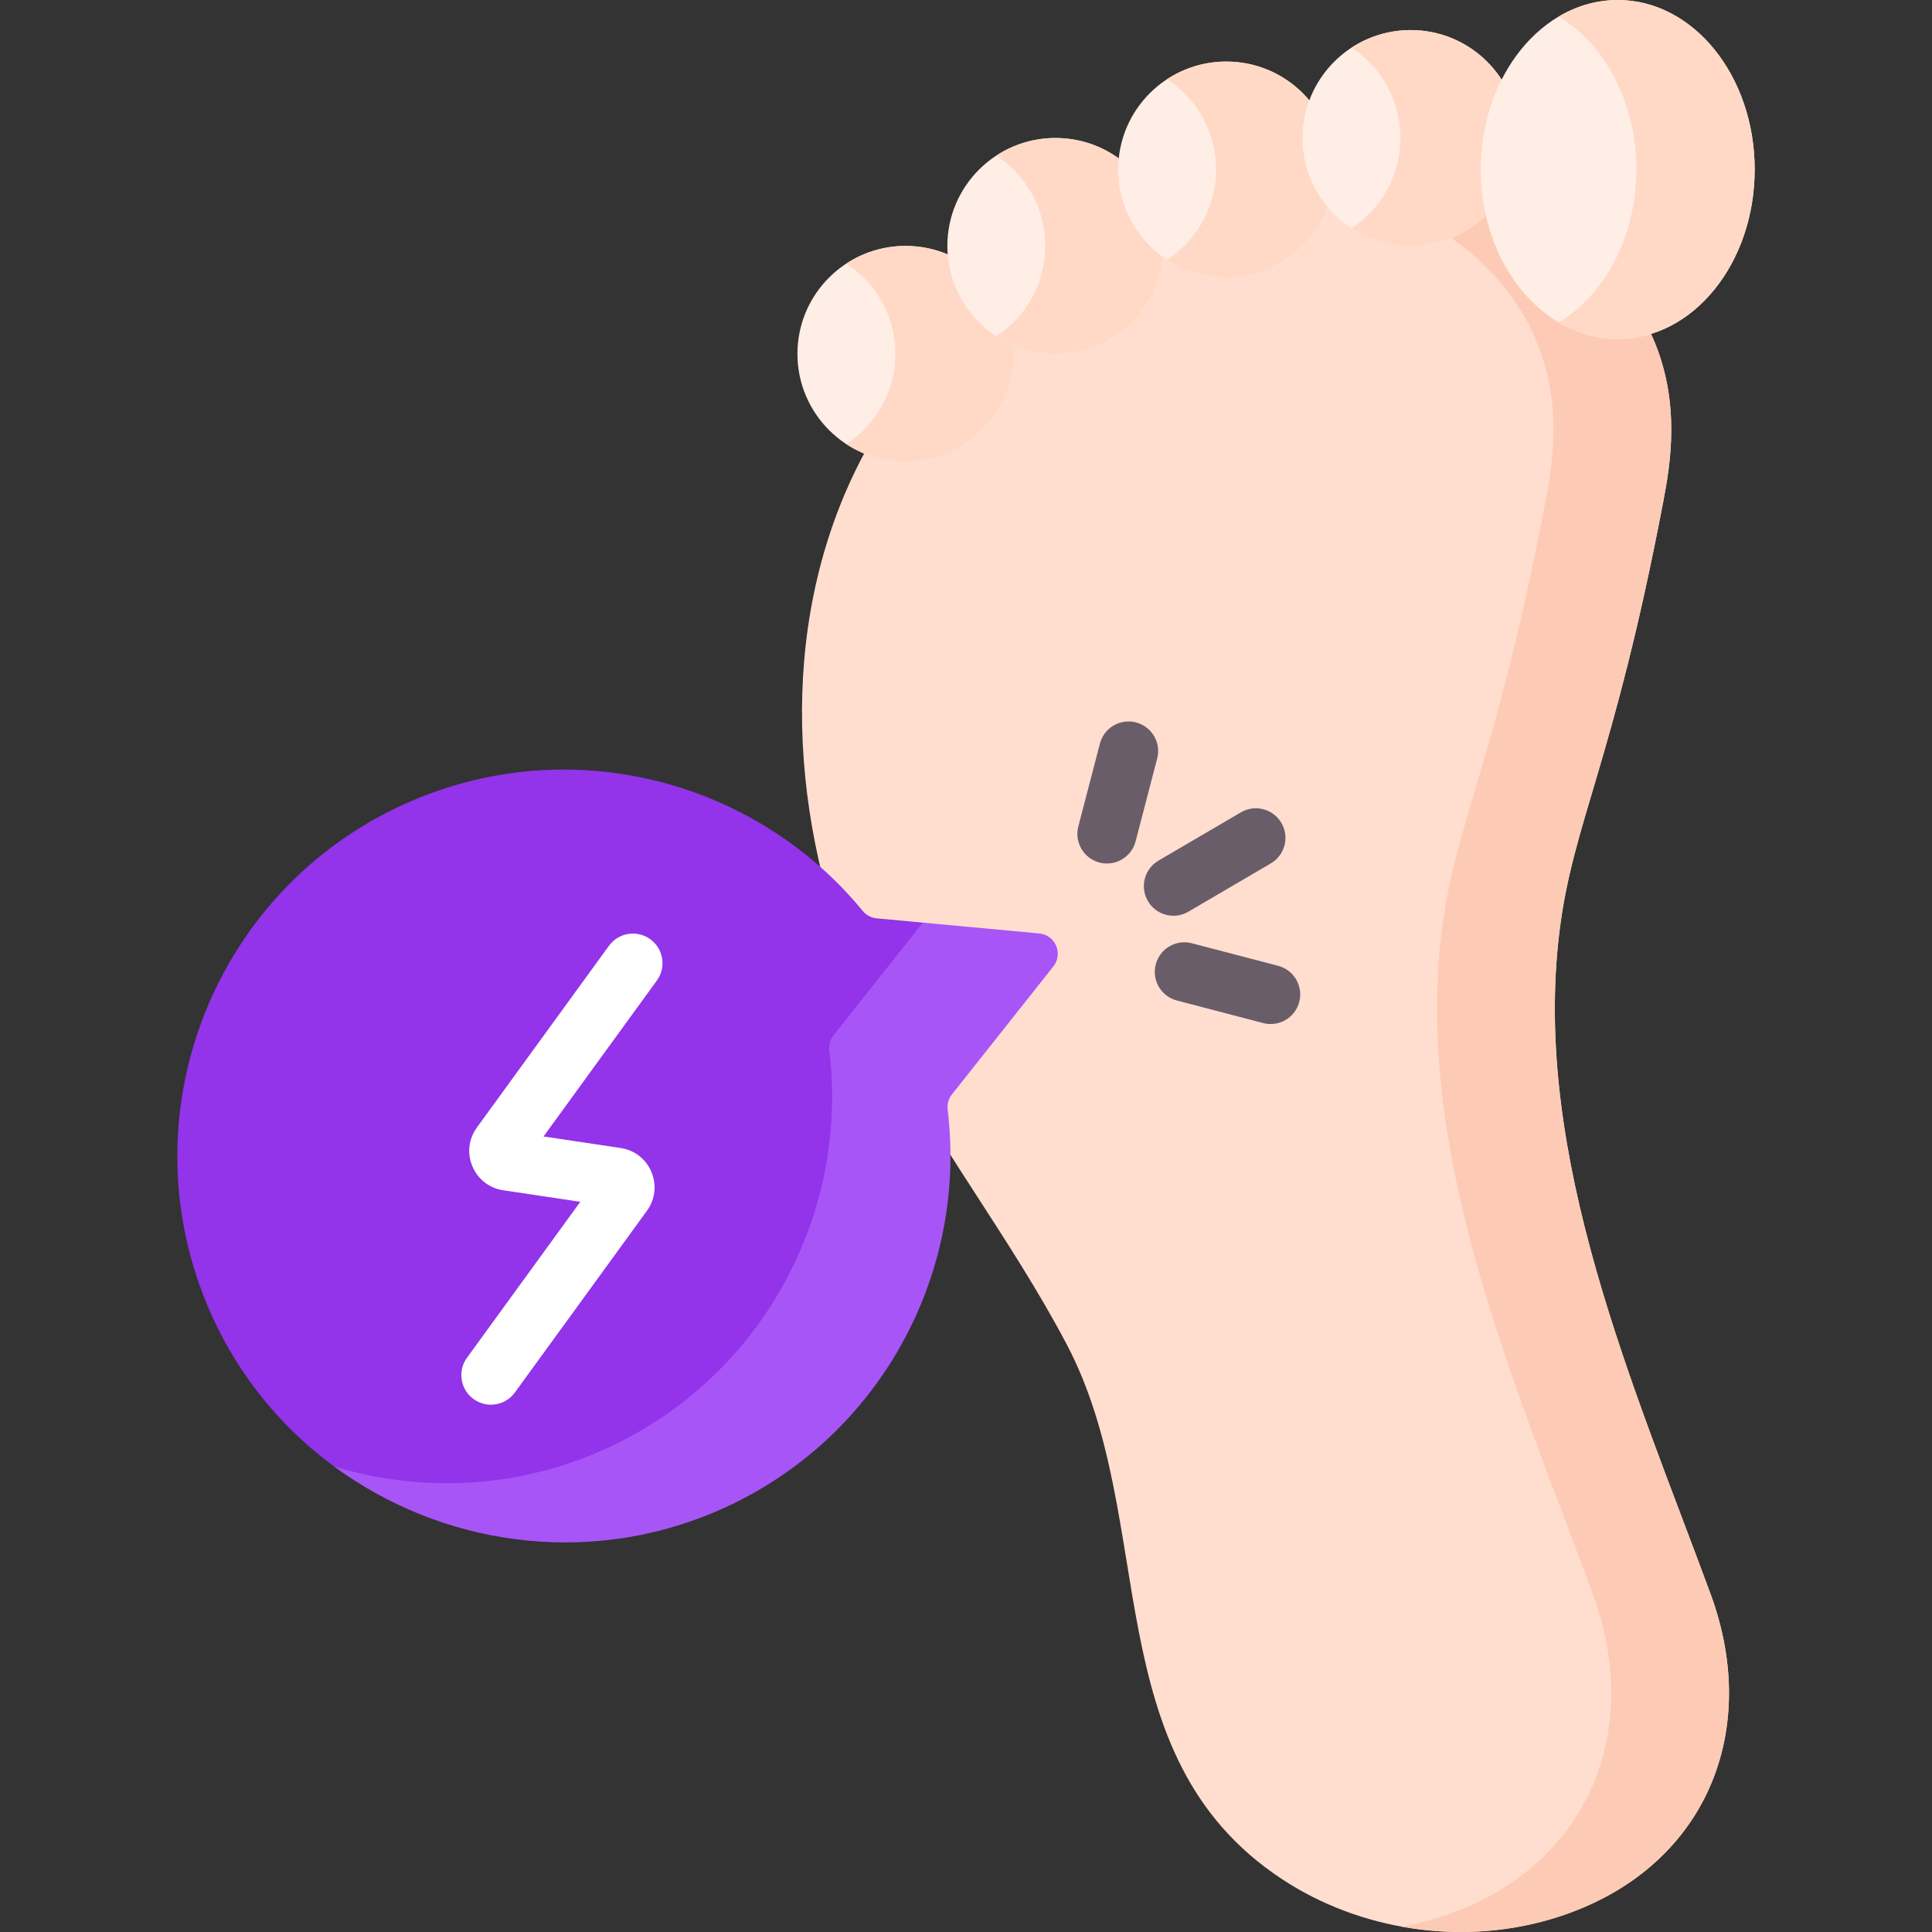 <svg xmlns="http://www.w3.org/2000/svg" fill="none" viewBox="0 0 256 256" height="256" width="256">
<rect x="0" y="0" width="256" height="256" fill="#333333" stroke="none"/>
<g clip-path="url(#clip0_104_3425)">
<path fill="#FFDECF" d="M116.294 56.951C132.936 29.463 168.541 14.312 199.511 26.994C208.793 30.795 215.505 36.902 218.941 44.621C222.784 53.255 221.318 61.617 220.376 66.549C213.751 101.232 208.431 108.885 206.637 123.43C202.957 153.256 216.609 183.9 226.664 211.222C233.621 230.126 225.429 248.454 205.418 254.321C193.538 257.805 180.165 255.794 169.835 248.972C145.003 232.574 153.649 201.528 141.354 178.151C133.904 163.987 123.84 151.361 116.693 137.024C106.113 115.797 102.555 90.329 110.87 68.12C112.332 64.215 114.156 60.481 116.294 56.951Z"></path>
<path fill="#FDCBB5" d="M226.664 211.222C216.609 183.9 202.958 153.256 206.637 123.43C208.432 108.885 213.752 101.232 220.377 66.549C221.319 61.618 222.785 53.256 218.941 44.621C215.505 36.902 208.793 30.795 199.512 26.994C189.377 22.844 178.746 21.676 168.445 22.944C173.651 23.597 178.836 24.922 183.897 26.994C193.179 30.795 199.891 36.902 203.327 44.621C207.17 53.255 205.704 61.617 204.762 66.549C198.137 101.232 192.817 108.885 191.023 123.43C187.343 153.256 200.995 183.9 211.05 211.222C218.007 230.126 209.815 248.454 189.804 254.321C188.461 254.715 187.097 255.035 185.722 255.29C192.251 256.475 199.049 256.189 205.419 254.321C225.43 248.454 233.621 230.127 226.664 211.222Z"></path>
<path fill="#FFEEE6" d="M119.991 61.185C127.903 61.185 134.317 54.783 134.317 46.885C134.317 38.987 127.903 32.585 119.991 32.585C112.079 32.585 105.665 38.987 105.665 46.885C105.665 54.783 112.079 61.185 119.991 61.185Z"></path>
<path fill="#FFD9C6" d="M119.991 32.585C117.096 32.585 114.403 33.445 112.15 34.919C116.054 37.474 118.635 41.877 118.635 46.885C118.635 51.892 116.054 56.297 112.15 58.851C114.403 60.325 117.096 61.185 119.991 61.185C127.903 61.185 134.317 54.783 134.317 46.886C134.318 38.987 127.904 32.585 119.991 32.585Z"></path>
<path fill="#FFEEE6" d="M139.857 46.885C147.769 46.885 154.183 40.483 154.183 32.585C154.183 24.688 147.769 18.285 139.857 18.285C131.944 18.285 125.531 24.688 125.531 32.585C125.531 40.483 131.944 46.885 139.857 46.885Z"></path>
<path fill="#FFD9C6" d="M139.857 18.284C136.961 18.284 134.269 19.144 132.015 20.619C135.92 23.173 138.5 27.577 138.5 32.585C138.5 37.593 135.92 41.996 132.015 44.55C134.269 46.025 136.961 46.885 139.857 46.885C147.769 46.885 154.183 40.482 154.183 32.585C154.183 24.687 147.769 18.284 139.857 18.284Z"></path>
<path fill="#FFEEE6" d="M162.489 36.757C170.401 36.757 176.815 30.355 176.815 22.457C176.815 14.56 170.401 8.157 162.489 8.157C154.576 8.157 148.163 14.56 148.163 22.457C148.163 30.355 154.576 36.757 162.489 36.757Z"></path>
<path fill="#FFD9C6" d="M162.489 8.157C159.593 8.157 156.901 9.017 154.647 10.492C158.551 13.046 161.132 17.45 161.132 22.458C161.132 27.465 158.551 31.869 154.647 34.424C156.901 35.898 159.593 36.758 162.489 36.758C170.401 36.758 176.815 30.356 176.815 22.458C176.815 14.56 170.401 8.157 162.489 8.157Z"></path>
<path fill="#FFEEE6" d="M186.922 32.584C194.834 32.584 201.248 26.182 201.248 18.284C201.248 10.387 194.834 3.984 186.922 3.984C179.01 3.984 172.596 10.387 172.596 18.284C172.596 26.182 179.01 32.584 186.922 32.584Z"></path>
<path fill="#FFD9C6" d="M186.922 3.984C184.027 3.984 181.334 4.844 179.081 6.319C182.985 8.873 185.565 13.277 185.565 18.285C185.565 23.292 182.985 27.696 179.081 30.251C181.334 31.725 184.027 32.585 186.922 32.585C194.834 32.585 201.248 26.183 201.248 18.285C201.248 10.387 194.834 3.984 186.922 3.984Z"></path>
<path fill="#FFEEE6" d="M214.36 44.915C224.381 44.915 232.504 34.86 232.504 22.457C232.504 10.055 224.381 0 214.36 0C204.339 0 196.216 10.055 196.216 22.457C196.216 34.86 204.339 44.915 214.36 44.915Z"></path>
<path fill="#FFD9C6" d="M214.36 0C211.552 0 208.892 0.79 206.519 2.2C212.613 5.822 216.821 13.531 216.821 22.457C216.821 31.384 212.613 39.093 206.519 42.715C208.892 44.124 211.551 44.915 214.36 44.915C224.381 44.915 232.504 34.861 232.504 22.457C232.504 10.055 224.381 0 214.36 0Z"></path>
<path fill="#9333EA" d="M54.592 106.106C28.204 117.387 16.165 148.203 28.133 174.464C31.701 182.295 37.053 188.809 43.498 193.737C57.676 204.579 79.992 203.985 97.441 196.634C119.033 187.538 123.247 171.792 120.563 149.676C120.475 148.952 121.54 145.957 121.993 145.386L133.911 126.555C136.05 126.753 135.245 124.871 133.911 126.555L122.279 122.253L116.155 121.684C115.427 121.617 114.765 121.251 114.301 120.686C100.224 103.534 76.022 96.945 54.592 106.106Z"></path>
<path fill="#A855F7" d="M137.704 123.686L122.279 122.254L110.447 137.183C109.994 137.754 109.801 138.484 109.889 139.208C112.574 161.324 100.51 183.46 78.918 192.556C67.555 197.343 55.334 197.666 44.275 194.316C58.383 204.689 77.468 207.615 94.602 200.397C116.193 191.301 128.257 169.165 125.572 147.049C125.484 146.325 125.678 145.595 126.13 145.024L139.574 128.061C140.908 126.377 139.843 123.885 137.704 123.686Z"></path>
<path fill="white" d="M65.049 186.13C64.249 186.13 63.443 185.886 62.746 185.381C60.995 184.108 60.607 181.656 61.88 179.904L76.893 159.246L66.675 157.717C64.838 157.442 63.311 156.255 62.593 154.54C61.873 152.825 62.098 150.904 63.191 149.4L80.691 125.319C81.963 123.567 84.415 123.18 86.167 124.452C87.918 125.725 88.306 128.177 87.034 129.929L72.022 150.587L82.238 152.116C84.076 152.391 85.602 153.578 86.32 155.292C87.04 157.007 86.816 158.928 85.724 160.432L68.223 184.514C67.456 185.57 66.26 186.13 65.049 186.13Z"></path>
<path fill="#695D69" d="M146.68 114.418C146.353 114.418 146.02 114.376 145.688 114.29C143.593 113.744 142.337 111.603 142.883 109.507L145.745 98.528C146.291 96.433 148.43 95.177 150.528 95.723C152.623 96.269 153.879 98.411 153.333 100.506L150.471 111.485C150.011 113.249 148.421 114.418 146.68 114.418Z"></path>
<path fill="#695D69" d="M168.367 135.689C168.039 135.689 167.705 135.647 167.373 135.56L155.945 132.573C153.85 132.026 152.595 129.884 153.143 127.789C153.691 125.694 155.832 124.435 157.928 124.987L169.356 127.974C171.451 128.522 172.705 130.664 172.157 132.759C171.697 134.521 170.107 135.689 168.367 135.689Z"></path>
<path fill="#695D69" d="M155.492 121.339C154.146 121.339 152.835 120.645 152.106 119.399C151.011 117.531 151.639 115.129 153.507 114.034L164.427 107.638C166.295 106.545 168.697 107.171 169.792 109.04C170.886 110.908 170.259 113.31 168.39 114.405L157.471 120.801C156.847 121.165 156.165 121.339 155.492 121.339Z"></path>
</g>
<defs>
<clipPath id="clip0_104_3425">
<rect fill="white" height="256" width="256"></rect>
</clipPath>
</defs>
</svg>
